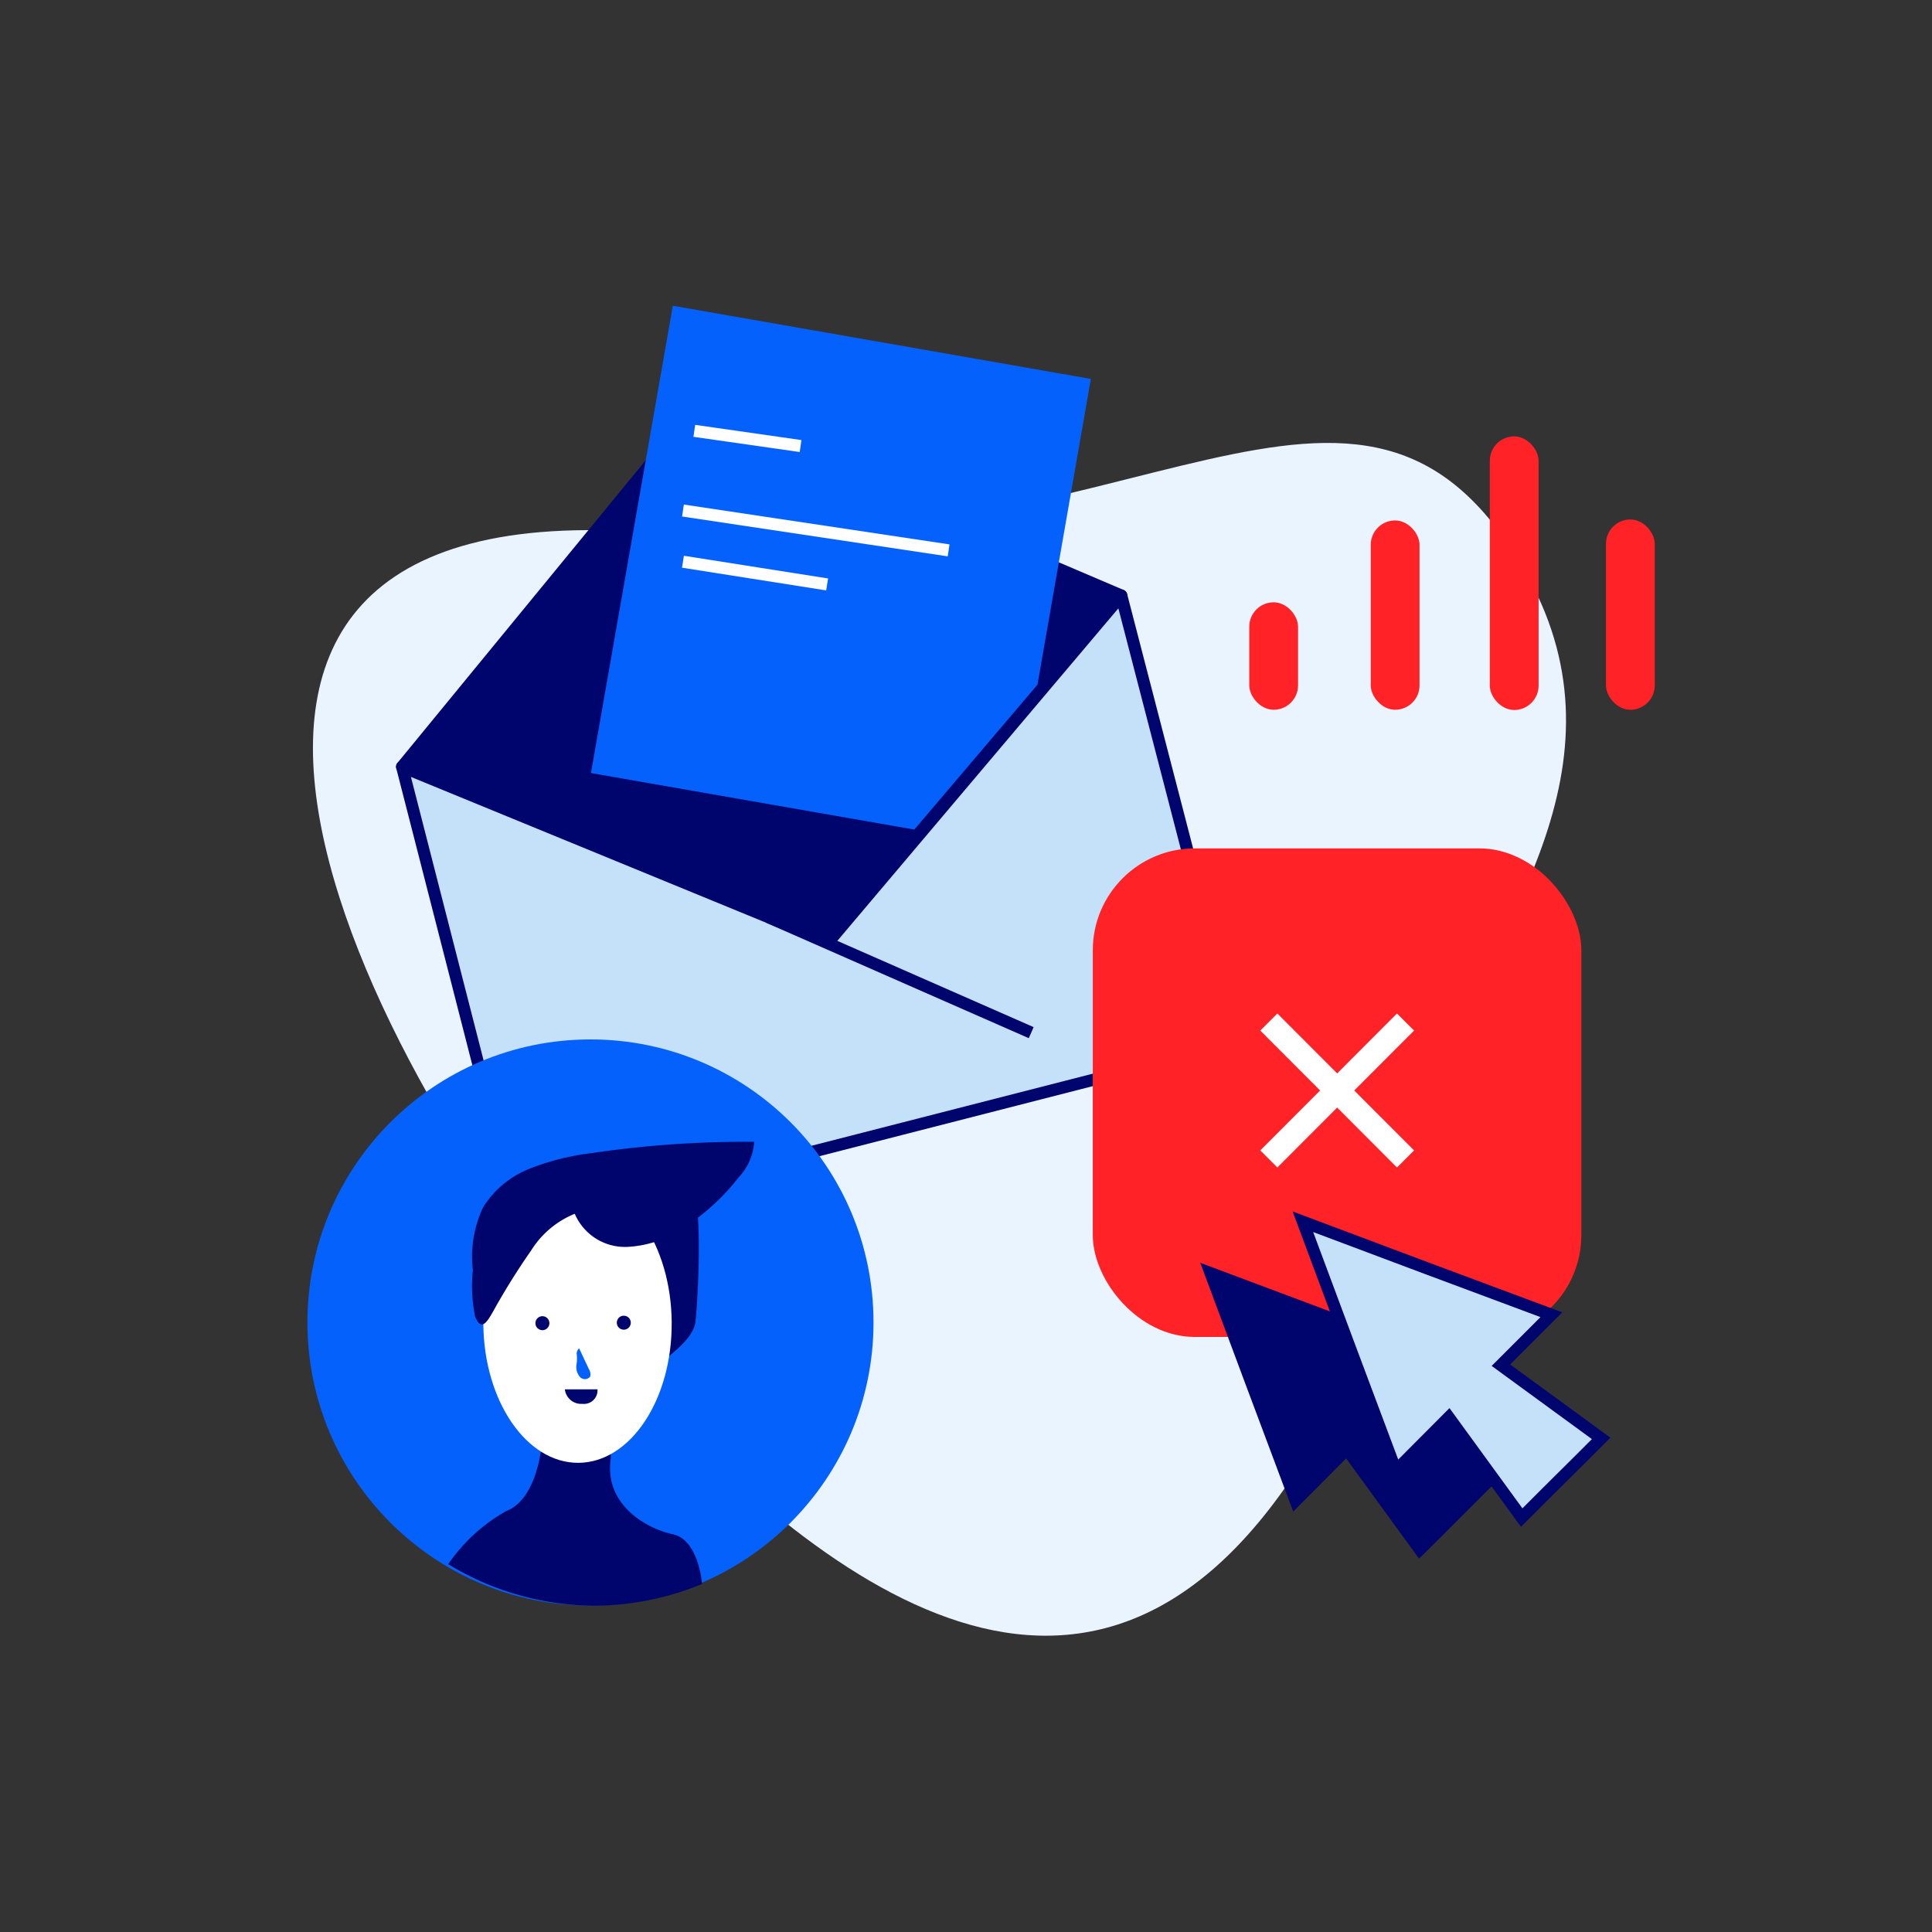 <svg viewBox="0 0 80 80" xmlns="http://www.w3.org/2000/svg"><rect x="0" y="0" width="80" height="80" fill="#333333" stroke="none"/><path d="m63.09 23.56c-6.77-11.66-16.17.09-36.07-1.5-24.61-1.96-11.52 23.14-1.27 34.49 8.17 9 19.62 18.09 28.47 3.51 2.56-4.22 2.09-10.46 4.54-15 3.66-6.85 8.84-13.74 4.33-21.5z" fill="#eaf4ff"/><path d="m16.65 31.75 11.28-13.75a1.56 1.56 0 0 1 1.84-.45l16.66 7.11s-1 10.72-1.32 11-6.11 5.65-6.11 5.65-8.33 2.55-9.36 2.4-7.06-1.33-7.88-2.62-5.11-9.34-5.11-9.34z" fill="#00056d" stroke="#00056d" stroke-linecap="round" stroke-linejoin="round" stroke-width=".5"/><path d="m34.31 39-17.66-7.25s4.65 18.14 4.65 18.14a.94.94 0 0 0 1.15.67l27.82-7.13a1 1 0 0 0 .73-1.15l-4.57-17.62z" fill="#c5e1f9" stroke="#00056d" stroke-linecap="round" stroke-linejoin="round" stroke-width=".5"/><path d="m31.8 37.97 10.9 4.79" fill="none" stroke="#00056d" stroke-miterlimit="10" stroke-width=".5"/><path d="m37.86 34.35-13.39-2.34 3.39-19.35 17.31 3.03-2.21 12.66z" fill="#0561fc"/><path d="m28.75 17.84 4.4.63" fill="none" stroke="#fff" stroke-miterlimit="10" stroke-width=".5"/><path d="m28.28 21.14 11 1.65" fill="none" stroke="#fff" stroke-miterlimit="10" stroke-width=".5"/><path d="m28.28 23.26 5.97.94" fill="none" stroke="#fff" stroke-miterlimit="10" stroke-width=".5"/><rect fill="#ff2227" height="20.23" rx="4.22" width="20.23" x="45.25" y="35.13"/><path d="m58.2 42.32-5.66 5.67" fill="none" stroke="#fff" stroke-miterlimit="10"/><path d="m58.2 47.99-5.66-5.67" fill="none" stroke="#fff" stroke-miterlimit="10"/><path d="m59.99 56.14-5.14-1.92-5.15-1.93 1.92 5.15 1.93 5.15 2.19-2.2 3.02 4.15 1-.99 1.3-1.3.99-.99-.77-3.34z" fill="#00056d"/><path d="m64.24 54.44-5.15-1.92-5.14-1.93 1.92 5.15 1.93 5.15 2.19-2.2 3.02 4.15.99-.99 1.31-1.3.99-.99-4.15-3.03z" fill="#c5e1f9" stroke="#00056d" stroke-miterlimit="10" stroke-width=".5"/><circle cx="24.45" cy="54.76" fill="#0561fc" r="11.72"/><path d="m24.67 66.49a11.88 11.88 0 0 0 4.4-.9s-.13-1.83-1.21-2.06-2.8-1.2-2.58-3.05-2.82-.91-2.82-.91-.13 2.48-1.5 3a7.18 7.18 0 0 0 -2.4 2.2 11.71 11.71 0 0 0 6.11 1.72z" fill="#00056d"/><path d="m28.79 54.77c-.1.66-1 1.32-1.56 1.75-.23-1.06-.41-2.12-.56-3.2a6.93 6.93 0 0 1 -.09-1.51c0-.43 1.37-2.89 2.08-2.39.46.32.23 4.68.13 5.35z" fill="#00056d"/><ellipse cx="23.93" cy="54.77" fill="#fff" rx="3.9" ry="5.79" transform="matrix(1 -.007 .007 1 -.4 .18)"/><circle cx="22.46" cy="54.79" fill="#00056d" r=".29"/><circle cx="25.83" cy="54.77" fill="#00056d" r=".29"/><path d="m23.39 57.53h1.35a.56.56 0 0 1 -.62.6.68.68 0 0 1 -.73-.6z" fill="#00056d"/><path d="m23.87 56a1.46 1.46 0 0 1 0 .51.63.63 0 0 0 .13.49.28.28 0 0 0 .44 0 .42.42 0 0 0 -.06-.32l-.4-.85a.31.31 0 0 0 -.1.26" fill="#0561fc"/><path d="m22 51.77a3.82 3.82 0 0 1 1.8-1.51 2.26 2.26 0 0 0 2.2 1.37 4.57 4.57 0 0 0 2.51-.93 9.08 9.08 0 0 0 2.07-1.94 2.38 2.38 0 0 0 .65-1.48 43.52 43.52 0 0 0 -6.75.47 10.34 10.34 0 0 0 -2.52.63 4 4 0 0 0 -1.96 1.62 4.79 4.79 0 0 0 -.42 2.59 6.48 6.48 0 0 0 .09 1.92c.25.61.47.28.74-.19a28.89 28.89 0 0 1 1.59-2.55z" fill="#00056d"/><g fill="#ff2227"><rect height="11.33" rx="1.01" width="2.02" x="61.69" y="18.07"/><rect height="7.84" rx="1.01" width="2.02" x="56.76" y="21.55"/><rect height="4.45" rx="1.01" width="2.02" x="51.73" y="24.94"/><rect height="7.88" rx="1.01" width="2.02" x="66.5" y="21.51"/></g></svg>